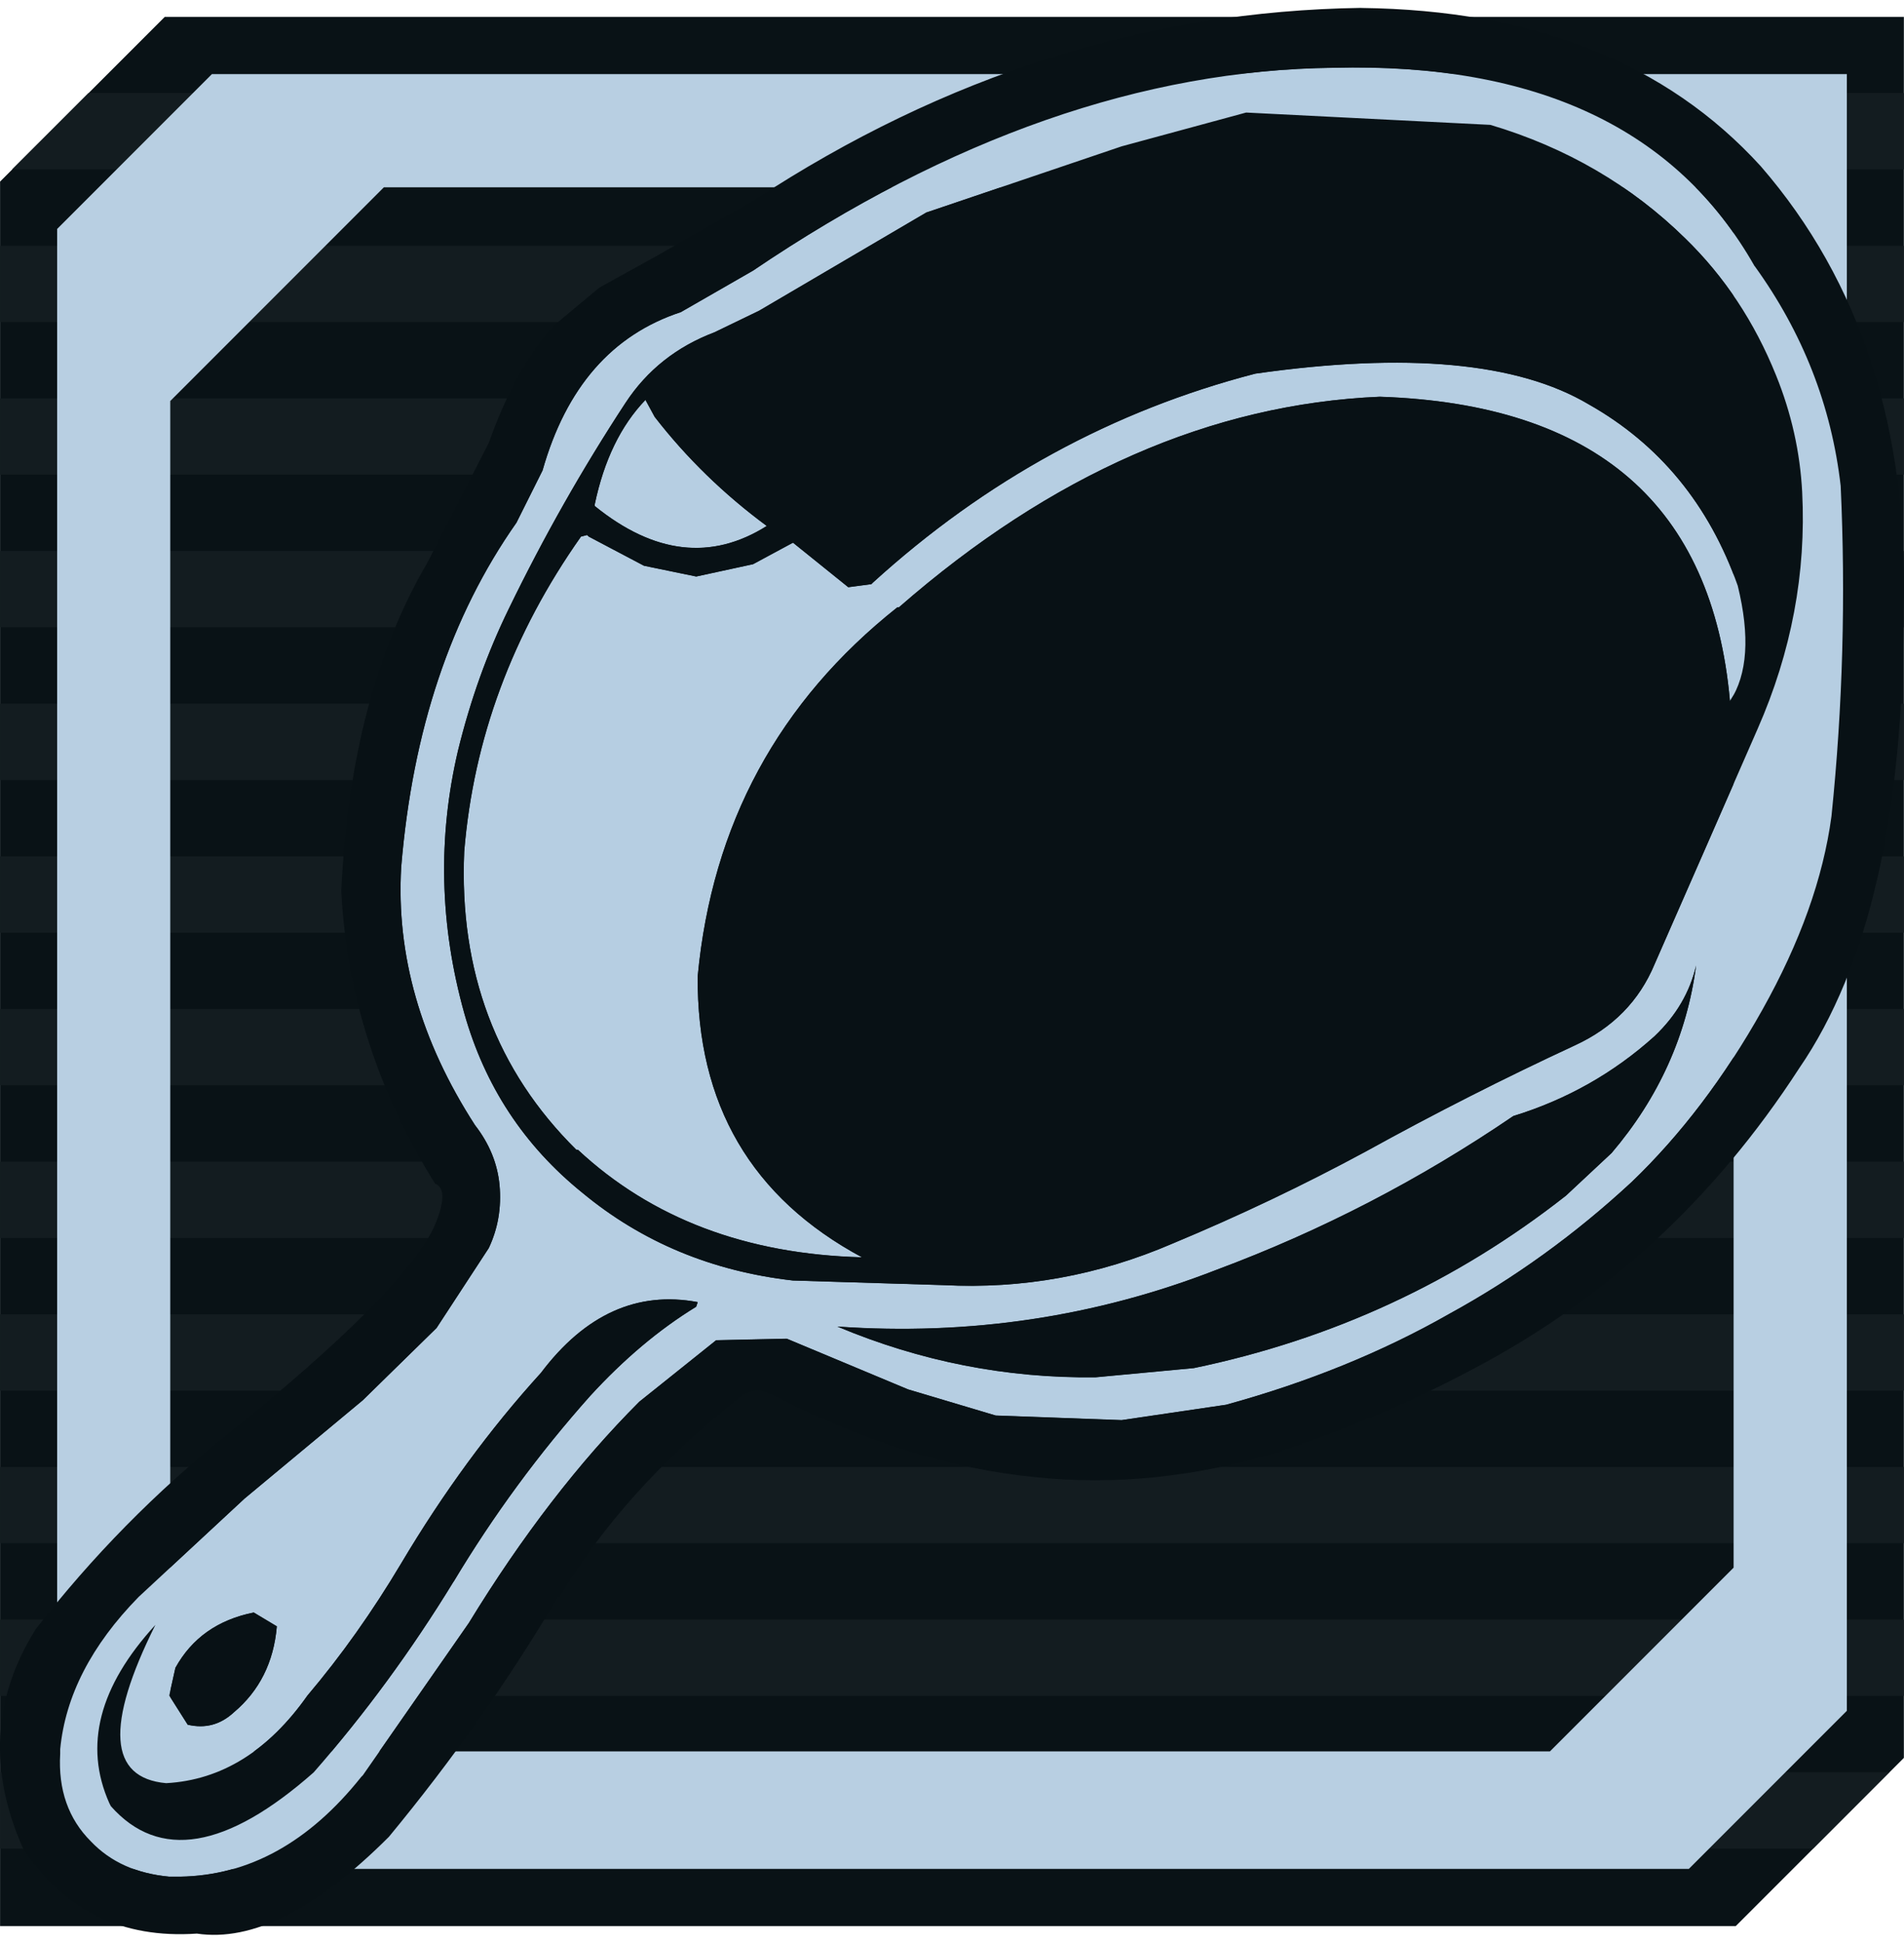 <?xml version="1.0" encoding="UTF-8"?>
<!DOCTYPE svg PUBLIC "-//W3C//DTD SVG 1.1//EN" "http://www.w3.org/Graphics/SVG/1.1/DTD/svg11.dtd">
<!-- Creator: CorelDRAW X6 -->
<svg xmlns="http://www.w3.org/2000/svg" xml:space="preserve" width="50px" height="51px" version="1.1" style="shape-rendering:geometricPrecision; text-rendering:geometricPrecision; image-rendering:optimizeQuality; fill-rule:evenodd; clip-rule:evenodd"
viewBox="0 0 29378 29718"
 xmlns:xlink="http://www.w3.org/1999/xlink">
 <defs>
  <style type="text/css">
   <![CDATA[
    .fil4 {fill:#081115}
    .fil0 {fill:#091216}
    .fil1 {fill:#131C20}
    .fil3 {fill:#B6CEE2}
    .fil2 {fill:#B8CFE2}
   ]]>
  </style>
 </defs>
 <g id="Слой_x0020_1">
  <g id="_586033360">
   <g>
    <polygon class="fil0" points="29376,26987 29376,137 2542,137 1,2677 1,29581 26782,29581 "/>
    <g>
     <polygon class="fil1" points="29376,3666 1,3666 1,4843 29376,4843 "/>
     <polygon class="fil1" points="29376,6020 1,6020 1,7197 29376,7197 "/>
     <polygon class="fil1" points="29376,8374 1,8374 1,9551 29376,9551 "/>
     <polygon class="fil1" points="29376,10729 1,10729 1,11906 29376,11906 "/>
     <polygon class="fil1" points="29376,13083 1,13083 1,14260 29376,14260 "/>
     <polygon class="fil1" points="29376,15437 1,15437 1,16614 29376,16614 "/>
     <polygon class="fil1" points="29376,17791 1,17791 1,18969 29376,18969 "/>
     <polygon class="fil1" points="29376,20146 1,20146 1,21323 29376,21323 "/>
     <polygon class="fil1" points="29376,22500 1,22500 1,23677 29376,23677 "/>
     <polygon class="fil1" points="29376,24854 1,24854 1,26031 29376,26031 "/>
     <polygon class="fil1" points="29152,27208 1,27208 1,28386 27975,28386 "/>
     <polygon class="fil1" points="29376,1311 1365,1311 187,2488 29376,2488 "/>
    </g>
   </g>
   <path class="fil2" d="M23915 26887l-21288 0 0 -20826 3296 -3296 20826 0 0 21288 -2834 2834zm4581 -626l0 -25242 -25226 0 -2388 2388 0 25292 25176 0 2439 -2439z"/>
  </g>
  <g id="_586036840">
   <g>
    <path class="fil3" d="M14297 3152l-2584 1517 -687 332c-585,221 -1043,585 -1375,1090 -664,1011 -1264,2070 -1801,3176 -332,679 -592,1406 -782,2181 -316,1343 -284,2694 95,4053 316,1122 924,2046 1825,2773 916,758 1999,1209 3247,1351l2323 71c1217,63 2394,-150 3532,-640 1027,-427 2023,-901 2986,-1422 1059,-585 2133,-1130 3223,-1635 585,-269 996,-687 1232,-1256l759 -1730 830 -1896c521,-1185 751,-2402 687,-3650 -32,-616 -166,-1217 -403,-1801 -332,-822 -798,-1525 -1398,-2109 -837,-822 -1841,-1406 -3010,-1754l-3769 -190 -1920 521 -3010 1019m-7300 21118c616,-1027 1320,-1983 2109,-2868 522,-569 1067,-1027 1635,-1375l24 -71c-932,-174 -1738,190 -2418,1090 -790,869 -1509,1849 -2157,2939 -442,743 -924,1422 -1446,2038 -601,853 -1327,1304 -2181,1351 -885,-79 -940,-893 -166,-2441 -869,948 -1106,1865 -711,2749l24 47c743,838 1786,664 3129,-521 790,-901 1509,-1880 2157,-2939m-4385 1754l285 450c269,63 506,0 711,-190 395,-332 616,-774 664,-1327l-356 -213c-553,111 -956,395 -1209,853l-95 427m7348 -19981l142 261c490,632 1067,1193 1730,1683 -853,537 -1738,435 -2655,-308l0 -24c142,-679 403,-1217 782,-1612m14197 12278l711 -664c727,-853 1162,-1817 1304,-2892 -95,411 -308,774 -640,1090 -632,569 -1359,980 -2180,1232 -1438,980 -2963,1770 -4575,2370 -1865,727 -3816,1019 -5854,877 1280,537 2607,798 3982,782l1517 -142c2133,-442 4045,-1327 5736,-2655m2536 -7632c-269,-3018 -2070,-4582 -5404,-4693 -2591,111 -5064,1193 -7418,3247l-24 0c-1833,1454 -2860,3350 -3081,5688 -16,1975 830,3421 2536,4337 -1786,-47 -3247,-600 -4385,-1659l-24 0c-1232,-1217 -1809,-2749 -1730,-4598 142,-1738 743,-3358 1802,-4859l95 -24 24 24 853 450 806 166 877 -190 616 -332 853 687 356 -47 24 -24c1738,-1580 3705,-2655 5902,-3223 2339,-332 4053,-174 5143,474 1090,616 1857,1549 2299,2797 190,774 150,1367 -118,1778m379 -6708c743,1027 1185,2157 1327,3389 79,1707 32,3405 -142,5096 -126,948 -482,1943 -1067,2986 -585,1043 -1256,1928 -2015,2655 -869,806 -1809,1485 -2821,2038 -1027,585 -2173,1051 -3437,1398l-1612 237 -1944 -71 -1351 -403 -1872 -782 -1090 24 -1185 948c-932,932 -1809,2070 -2631,3413l-1635 2347 -24 24c-806,1011 -1738,1525 -2797,1541l-166 0c-506,-47 -909,-229 -1209,-545 -348,-348 -506,-798 -474,-1351l0 -47 0 -24c79,-822 482,-1604 1209,-2347l1635 -1517 1825 -1517 1138 -1114 806 -1233c142,-300 197,-624 166,-972 -32,-332 -158,-640 -379,-924 -837,-1296 -1217,-2623 -1138,-3982 174,-2102 766,-3871 1778,-5309l403 -806c364,-1280 1074,-2094 2133,-2441l1114 -640c3034,-2054 6020,-3097 8959,-3129 3129,-79 5294,940 6494,3058z"/>
    <path class="fil4" d="M14297 3152l3010 -1019 1920 -521 3769 190c1169,348 2173,932 3010,1754 601,585 1067,1288 1398,2109 237,585 371,1185 403,1801 63,1248 -166,2465 -687,3650l-830 1896 -759 1730c-237,569 -648,988 -1232,1256 -1090,506 -2165,1051 -3223,1635 -964,521 -1960,995 -2986,1422 -1138,490 -2315,703 -3532,640l-2323 -71c-1248,-142 -2331,-593 -3247,-1351 -901,-727 -1509,-1651 -1825,-2773 -379,-1359 -411,-2710 -95,-4053 190,-774 450,-1501 782,-2181 537,-1106 1138,-2165 1801,-3176 332,-506 790,-869 1375,-1090l687 -332 2584 -1517m6708 -3152c2655,32 4709,845 6163,2441 1549,1786 2283,4069 2204,6850 0,3145 -537,5499 -1612,7063 -1311,2023 -2994,3571 -5049,4646 -916,490 -1920,916 -3010,1280 -1264,379 -2505,506 -3721,379 -1311,-126 -2670,-553 -4077,-1280 -206,-95 -387,-63 -545,95 -1153,917 -2062,1928 -2726,3034l-24 0c-758,1280 -1628,2512 -2607,3697 -1122,1122 -2109,1620 -2963,1493 -1153,79 -2046,-356 -2678,-1304 -537,-1201 -474,-2331 190,-3389 869,-1122 1857,-2125 2963,-3010 1770,-1422 2828,-2481 3176,-3176 174,-395 182,-624 24,-687 -885,-1422 -1367,-2923 -1446,-4503l0 -24c95,-2023 537,-3705 1327,-5049l948 -1849c269,-759 600,-1359 995,-1802l711 -592 901 -498 1493 -853c2939,-1928 6060,-2915 9362,-2963m6068 3982c-1201,-2117 -3366,-3136 -6494,-3058 -2939,32 -5925,1075 -8959,3129l-1114 640c-1059,348 -1770,1161 -2133,2441l-403 806c-1011,1438 -1604,3208 -1778,5309 -79,1359 300,2686 1138,3982 221,285 348,592 379,924 32,348 -24,672 -166,972l-806 1233 -1138 1114 -1825 1517 -1635 1517c-727,743 -1130,1525 -1209,2347l0 24 0 47c-32,553 126,1004 474,1351 300,316 703,498 1209,545l166 0c1059,-16 1991,-529 2797,-1541l24 -24 1635 -2347c822,-1343 1699,-2481 2631,-3413l1185 -948 1090 -24 1872 782 1351 403 1944 71 1612 -237c1264,-348 2410,-814 3437,-1398 1011,-553 1951,-1232 2821,-2038 758,-727 1430,-1612 2015,-2655 585,-1043 940,-2038 1067,-2986 174,-1691 221,-3389 142,-5096 -142,-1232 -585,-2362 -1327,-3389m-379 6708c269,-411 308,-1004 118,-1778 -442,-1248 -1209,-2181 -2299,-2797 -1090,-648 -2805,-806 -5143,-474 -2196,569 -4164,1643 -5902,3223l-24 24 -356 47 -853 -687 -616 332 -877 190 -806 -166 -853 -450 -24 -24 -95 24c-1059,1501 -1659,3121 -1802,4859 -79,1849 498,3381 1730,4598l24 0c1138,1059 2599,1612 4385,1659 -1707,-916 -2552,-2362 -2536,-4337 221,-2338 1248,-4235 3081,-5688l24 0c2354,-2054 4827,-3137 7418,-3247 3334,111 5135,1675 5404,4693m-2536 7632c-1691,1327 -3603,2212 -5736,2655l-1517 142c-1375,16 -2702,-245 -3982,-782 2038,142 3990,-150 5854,-877 1612,-601 3137,-1391 4575,-2370 822,-253 1549,-664 2180,-1232 332,-316 545,-679 640,-1090 -142,1074 -577,2038 -1304,2892l-711 664m-14197 -12278c-379,395 -640,932 -782,1612l0 24c916,743 1801,845 2655,308 -664,-490 -1240,-1051 -1730,-1683l-142 -261m-7348 19981l95 -427c253,-458 656,-743 1209,-853l356 213c-47,553 -269,995 -664,1327 -206,190 -443,253 -711,190l-285 -450m4385 -1754c-648,1059 -1367,2038 -2157,2939 -1343,1185 -2386,1359 -3129,521l-24 -47c-395,-885 -158,-1801 711,-2749 -774,1549 -719,2362 166,2441 853,-47 1580,-498 2181,-1351 521,-616 1003,-1296 1446,-2038 648,-1090 1367,-2070 2157,-2939 679,-901 1485,-1264 2418,-1090l-24 71c-569,348 -1114,806 -1635,1375 -790,885 -1493,1841 -2109,2868z"/>
   </g>
  </g>
 </g>
</svg>
